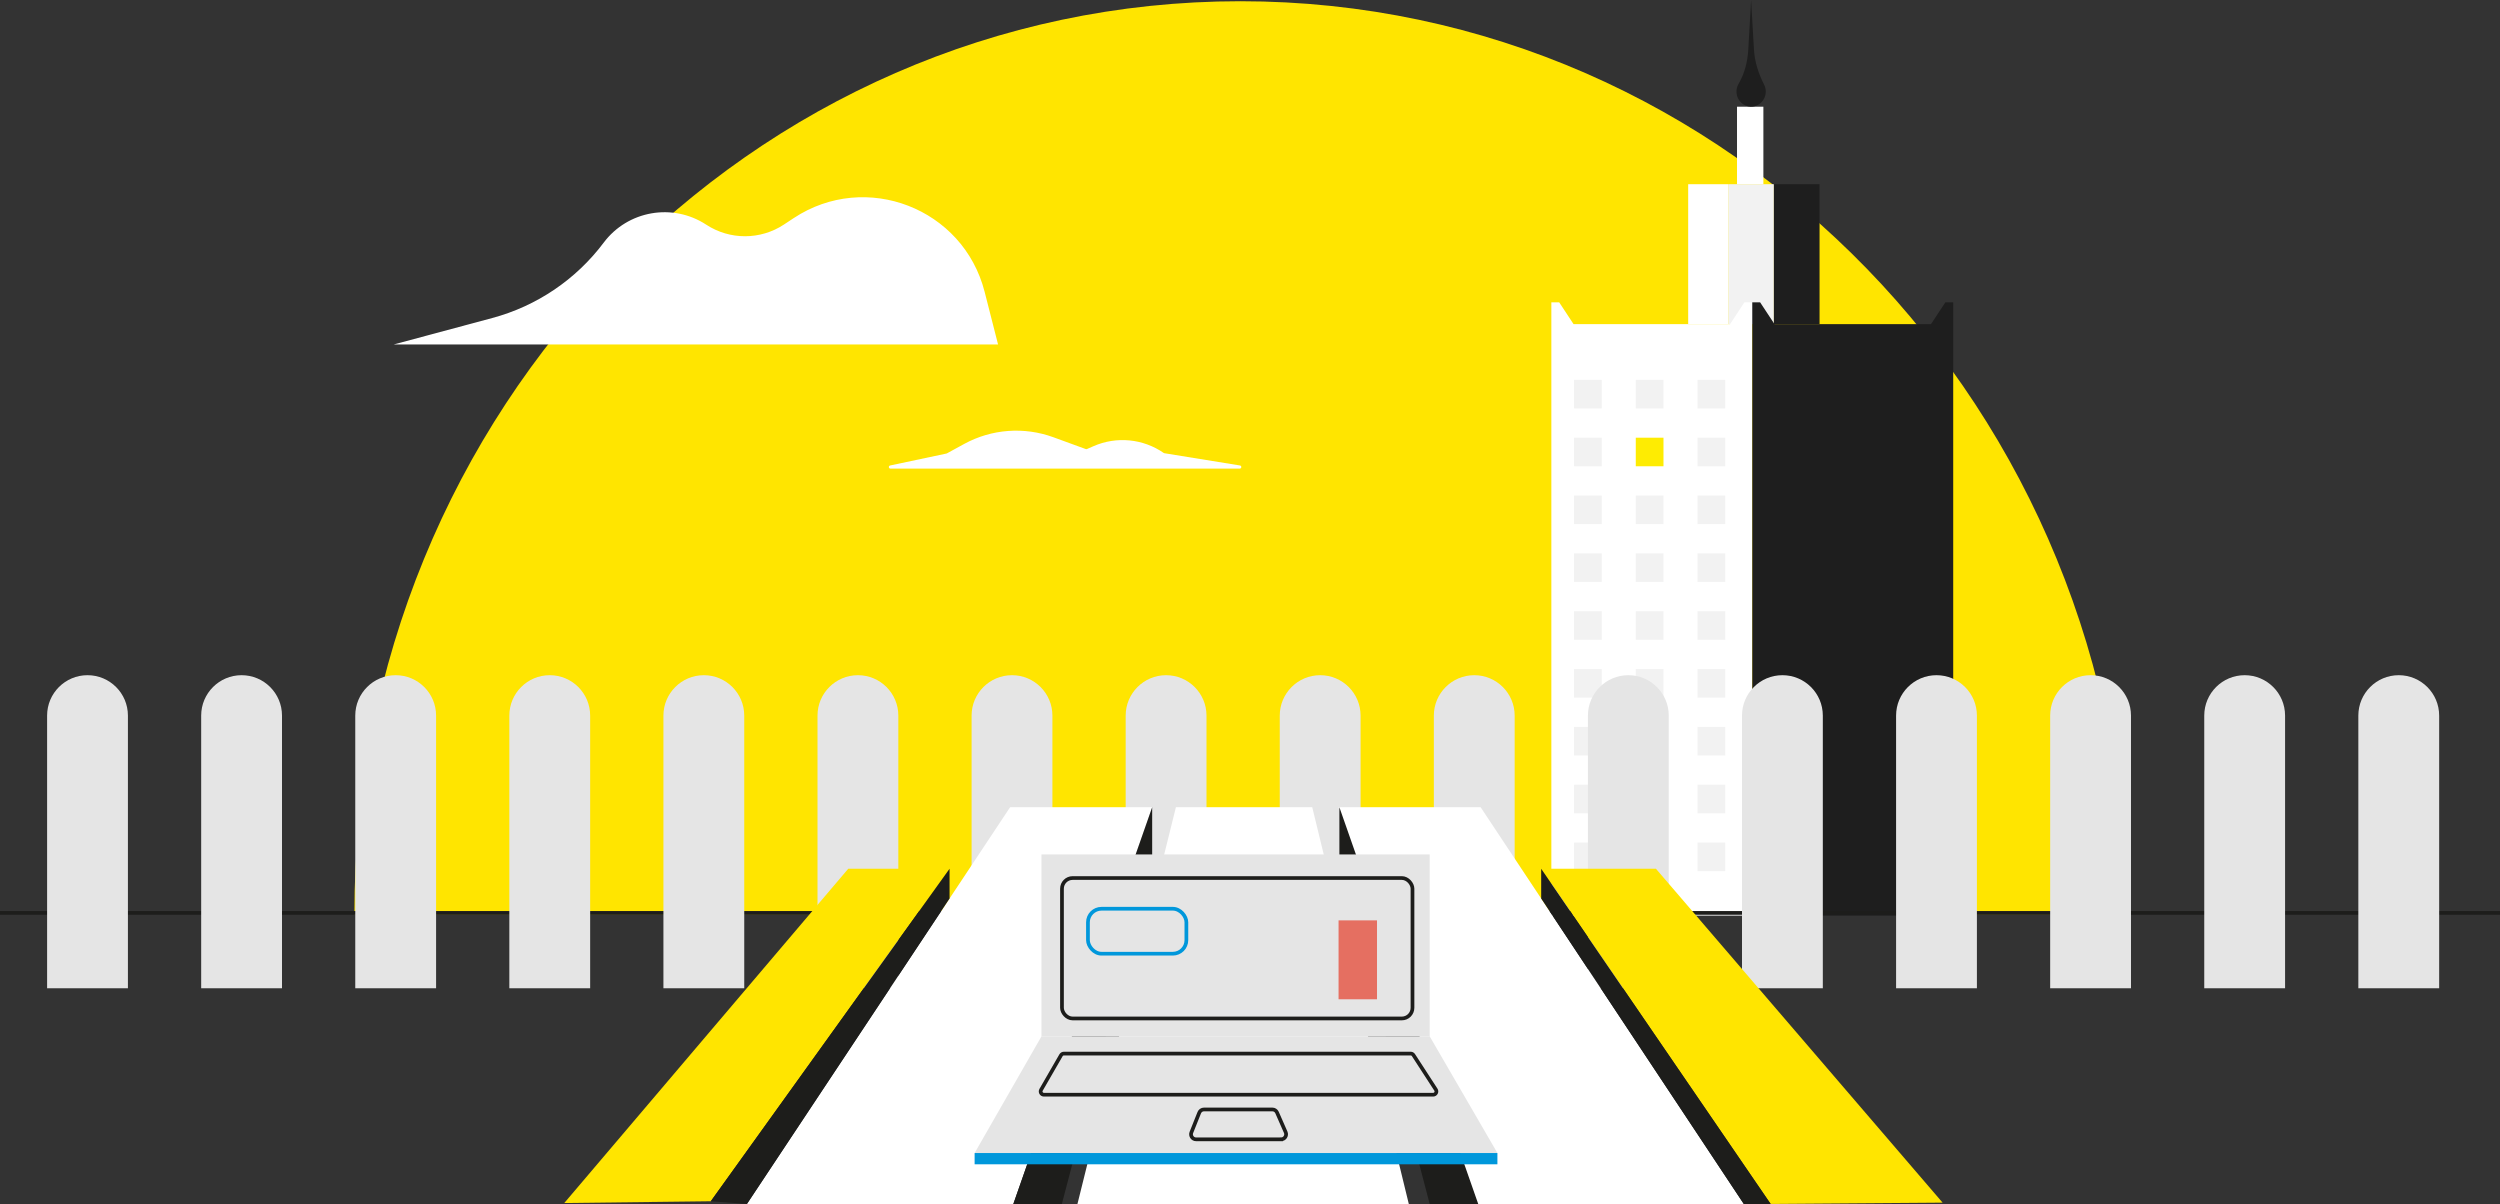 <svg xmlns="http://www.w3.org/2000/svg" id="Capa_2" viewBox="0 0 2010.91 968.43"><rect x="0" y="0" width="2010.91" height="968.43" fill="#333333" stroke="none"/><defs><style>.cls-1{fill:#1e1e1e;}.cls-2{fill:#1d1d1b;}.cls-3{fill:#e5e5e5;}.cls-4{fill:#0097db;}.cls-5{fill:#feec02;}.cls-6{fill:#fff;}.cls-7{stroke:#0097db;}.cls-7,.cls-8{fill:none;stroke-miterlimit:10;stroke-width:3px;}.cls-9{fill:#e56f61;}.cls-10{fill:#f2f2f2;}.cls-11{fill:#ffe500;}.cls-8{stroke:#1d1d1b;}</style></defs><g id="Capa_1-2"><path class="cls-11" d="M285.05,735.49C285.05,329.84,604.11.99,997.69.99s712.65,328.84,712.65,734.5"></path><rect class="cls-10" x="1390.12" y="148.17" width="36.73" height="112.54"></rect><polygon class="cls-6" points="1409.47 736.48 1409.47 243.2 1403.14 243.2 1391.62 260.71 1265.71 260.71 1254.18 243.2 1247.85 243.2 1247.85 736.48 1409.47 736.48"></polygon><rect class="cls-6" x="1357.91" y="148.17" width="32.21" height="112.54"></rect><rect class="cls-1" x="1426.85" y="148.17" width="36.73" height="112.54"></rect><polygon class="cls-1" points="1571.09 736.48 1571.09 243.2 1564.76 243.2 1553.24 260.71 1427.33 260.71 1415.8 243.2 1409.47 243.2 1409.47 736.48 1571.09 736.48"></polygon><rect class="cls-6" x="1397.19" y="85.83" width="21.21" height="62.35"></rect><path class="cls-1" d="M1410.83,40.02l-2.3-40.02-2.29,40.02c-.55,9.62-2.94,19.14-7.79,27.38-1.28,2.18-1.92,4.8-1.63,7.59.6,5.94,5.55,10.65,11.35,10.84,6.68.21,12.15-5.31,12.15-12.14,0-2.04-.49-3.95-1.34-5.64-4.46-8.75-7.58-18.16-8.14-28.03Z"></path><rect class="cls-10" x="1266.09" y="305.54" width="22.29" height="22.98"></rect><rect class="cls-10" x="1315.76" y="305.54" width="22.29" height="22.98"></rect><rect class="cls-10" x="1365.44" y="305.54" width="22.29" height="22.98"></rect><rect class="cls-10" x="1266.09" y="352.07" width="22.29" height="22.98"></rect><rect class="cls-5" x="1315.76" y="352.07" width="22.29" height="22.98"></rect><rect class="cls-10" x="1365.44" y="352.07" width="22.29" height="22.98"></rect><rect class="cls-10" x="1266.09" y="398.59" width="22.29" height="22.98"></rect><rect class="cls-10" x="1315.76" y="398.59" width="22.29" height="22.98"></rect><rect class="cls-10" x="1365.44" y="398.59" width="22.29" height="22.98"></rect><rect class="cls-10" x="1266.09" y="445.12" width="22.29" height="22.98"></rect><rect class="cls-10" x="1315.76" y="445.12" width="22.29" height="22.98"></rect><rect class="cls-10" x="1365.44" y="445.12" width="22.29" height="22.98"></rect><rect class="cls-10" x="1266.09" y="491.64" width="22.29" height="22.98"></rect><rect class="cls-10" x="1315.76" y="491.64" width="22.29" height="22.98"></rect><rect class="cls-10" x="1365.44" y="491.64" width="22.29" height="22.98"></rect><rect class="cls-10" x="1266.09" y="538.16" width="22.29" height="22.98"></rect><rect class="cls-10" x="1315.76" y="538.16" width="22.29" height="22.98"></rect><rect class="cls-10" x="1365.44" y="538.16" width="22.29" height="22.98"></rect><rect class="cls-10" x="1266.09" y="584.69" width="22.29" height="22.98"></rect><rect class="cls-10" x="1315.76" y="584.69" width="22.29" height="22.98"></rect><rect class="cls-10" x="1365.44" y="584.69" width="22.29" height="22.98"></rect><rect class="cls-10" x="1266.09" y="631.21" width="22.29" height="22.98"></rect><rect class="cls-10" x="1315.76" y="631.21" width="22.29" height="22.98"></rect><rect class="cls-10" x="1365.44" y="631.21" width="22.29" height="22.98"></rect><rect class="cls-10" x="1266.09" y="677.74" width="22.29" height="22.98"></rect><rect class="cls-10" x="1315.76" y="677.74" width="22.29" height="22.98"></rect><rect class="cls-10" x="1365.44" y="677.74" width="22.29" height="22.98"></rect><line class="cls-8" y1="734.31" x2="2010.91" y2="734.31"></line><path class="cls-3" d="M70.39,543.1h0c17.94,0,32.5,14.56,32.5,32.5v219.33H37.89v-219.33c0-17.94,14.56-32.5,32.5-32.5Z"></path><path class="cls-3" d="M194.33,543.1h0c17.94,0,32.5,14.56,32.5,32.5v219.33h-65.01v-219.33c0-17.94,14.56-32.5,32.5-32.5Z"></path><path class="cls-3" d="M318.27,543.1h0c17.94,0,32.5,14.56,32.5,32.5v219.33h-65.01v-219.33c0-17.94,14.56-32.5,32.5-32.5Z"></path><path class="cls-3" d="M442.2,543.1h0c17.94,0,32.5,14.56,32.5,32.5v219.33h-65.01v-219.33c0-17.94,14.56-32.5,32.5-32.5Z"></path><path class="cls-3" d="M566.14,543.1h0c17.94,0,32.5,14.56,32.5,32.5v219.33h-65.01v-219.33c0-17.94,14.56-32.5,32.5-32.5Z"></path><path class="cls-3" d="M690.08,543.1h0c17.94,0,32.5,14.56,32.5,32.5v219.33h-65.01v-219.33c0-17.94,14.56-32.5,32.5-32.5Z"></path><path class="cls-3" d="M814.02,543.1h0c17.94,0,32.5,14.56,32.5,32.5v219.33h-65.01v-219.33c0-17.94,14.56-32.5,32.5-32.5Z"></path><path class="cls-3" d="M937.96,543.1h0c17.94,0,32.5,14.56,32.5,32.5v219.33h-65.01v-219.33c0-17.94,14.56-32.5,32.5-32.5Z"></path><path class="cls-3" d="M1061.9,543.1h0c17.94,0,32.5,14.56,32.5,32.5v219.33h-65.01v-219.33c0-17.94,14.56-32.5,32.5-32.5Z"></path><path class="cls-3" d="M1185.84,543.1h0c17.94,0,32.5,14.56,32.5,32.5v219.33h-65.01v-219.33c0-17.94,14.56-32.5,32.5-32.5Z"></path><path class="cls-3" d="M1309.78,543.1h0c17.94,0,32.5,14.56,32.5,32.5v219.33h-65.01v-219.33c0-17.94,14.56-32.5,32.5-32.5Z"></path><path class="cls-3" d="M1433.71,543.1h0c17.94,0,32.5,14.56,32.5,32.5v219.33h-65.01v-219.33c0-17.94,14.56-32.5,32.5-32.5Z"></path><path class="cls-3" d="M1557.65,543.1h0c17.94,0,32.5,14.56,32.5,32.5v219.33h-65.01v-219.33c0-17.94,14.56-32.5,32.5-32.5Z"></path><path class="cls-3" d="M1681.59,543.1h0c17.94,0,32.5,14.56,32.5,32.5v219.33h-65.01v-219.33c0-17.94,14.56-32.5,32.5-32.5Z"></path><path class="cls-3" d="M1805.53,543.1h0c17.94,0,32.5,14.56,32.5,32.5v219.33h-65.01v-219.33c0-17.94,14.56-32.5,32.5-32.5Z"></path><path class="cls-3" d="M1929.47,543.1h0c17.94,0,32.5,14.56,32.5,32.5v219.33h-65.01v-219.33c0-17.94,14.56-32.5,32.5-32.5Z"></path><polygon class="cls-6" points="600.8 968.43 812.49 649.3 926.77 649.3 815.09 968.43 600.8 968.43"></polygon><polygon class="cls-6" points="1402.65 968.43 1190.97 649.3 1076.69 649.3 1188.37 968.43 1402.65 968.43"></polygon><polygon class="cls-6" points="1133.19 968.43 866.66 968.43 945.86 649.3 1055.52 649.3 1133.19 968.43"></polygon><polygon class="cls-2" points="926.77 649.3 926.77 691.31 854.13 968.43 815.09 968.43 926.77 649.3"></polygon><polygon class="cls-2" points="1077.35 649.3 1077.35 691.31 1149.99 968.43 1189.03 968.43 1077.35 649.3"></polygon><polygon class="cls-11" points="1239.67 698.79 1331.97 698.79 1562.55 967.36 1424.26 968.43 1239.67 698.79"></polygon><polygon class="cls-2" points="1239.67 698.79 1239.67 722.72 1402.65 968.43 1424.26 968.43 1239.67 698.79"></polygon><polygon class="cls-11" points="763.79 698.79 682.3 698.79 453.87 967.68 571.73 966.24 763.79 698.79"></polygon><polygon class="cls-2" points="763.79 698.79 763.79 722.72 600.8 968.43 571.73 966.24 763.79 698.79"></polygon><rect class="cls-3" x="837.73" y="687.28" width="312.27" height="146.34"></rect><polygon class="cls-3" points="783.95 927.46 837.73 833.61 1150 833.61 1204.47 927.46 783.95 927.46"></polygon><rect class="cls-8" x="854.21" y="706.26" width="281.94" height="112.96" rx="8.56" ry="8.56"></rect><rect class="cls-4" x="783.95" y="927.46" width="420.51" height="9.06"></rect><path class="cls-8" d="M1152.77,880.54h-313.08c-2.02,0-3.29-2.19-2.28-3.94l16.04-27.81c.47-.81,1.34-1.32,2.28-1.32h278.99c.89,0,1.72.45,2.21,1.2l18.05,27.81c1.14,1.75-.12,4.06-2.21,4.06Z"></path><path class="cls-8" d="M1030.44,916.43h-68.35c-2.88,0-4.84-2.9-3.78-5.57l6.34-15.89c.62-1.54,2.11-2.56,3.78-2.56h55.03c1.61,0,3.07.95,3.72,2.43l6.98,15.89c1.18,2.69-.79,5.7-3.72,5.7Z"></path><rect class="cls-9" x="1076.69" y="740.31" width="30.92" height="63.47"></rect><rect class="cls-7" x="875.11" y="730.96" width="79.17" height="36.16" rx="10.89" ry="10.89"></rect><path class="cls-6" d="M802.8,277.07h-486.09l79.21-21.26c35.83-9.62,67.41-30.97,89.67-60.64h0c19.37-25.82,55.47-32.14,82.47-14.45h0c18.98,12.44,43.55,12.41,62.5-.09l7.93-5.23c57.98-38.24,136.36-7.93,153.52,59.37l10.79,42.3Z"></path><path class="cls-6" d="M716.23,376.94h280.95c1.57,0,1.75-2.28.2-2.53l-60.81-9.86c-.19-.03-.37-.1-.52-.21h0c-16.6-11.5-37.98-13.56-56.48-5.45l-5.25,2.3c-.3.13-.64.14-.95.03l-26.04-9.51c-23.6-8.62-49.77-6.65-71.81,5.4l-13.85,7.57c-.11.06-.23.1-.35.13l-45.35,9.61c-1.5.32-1.27,2.52.26,2.52Z"></path></g></svg>
